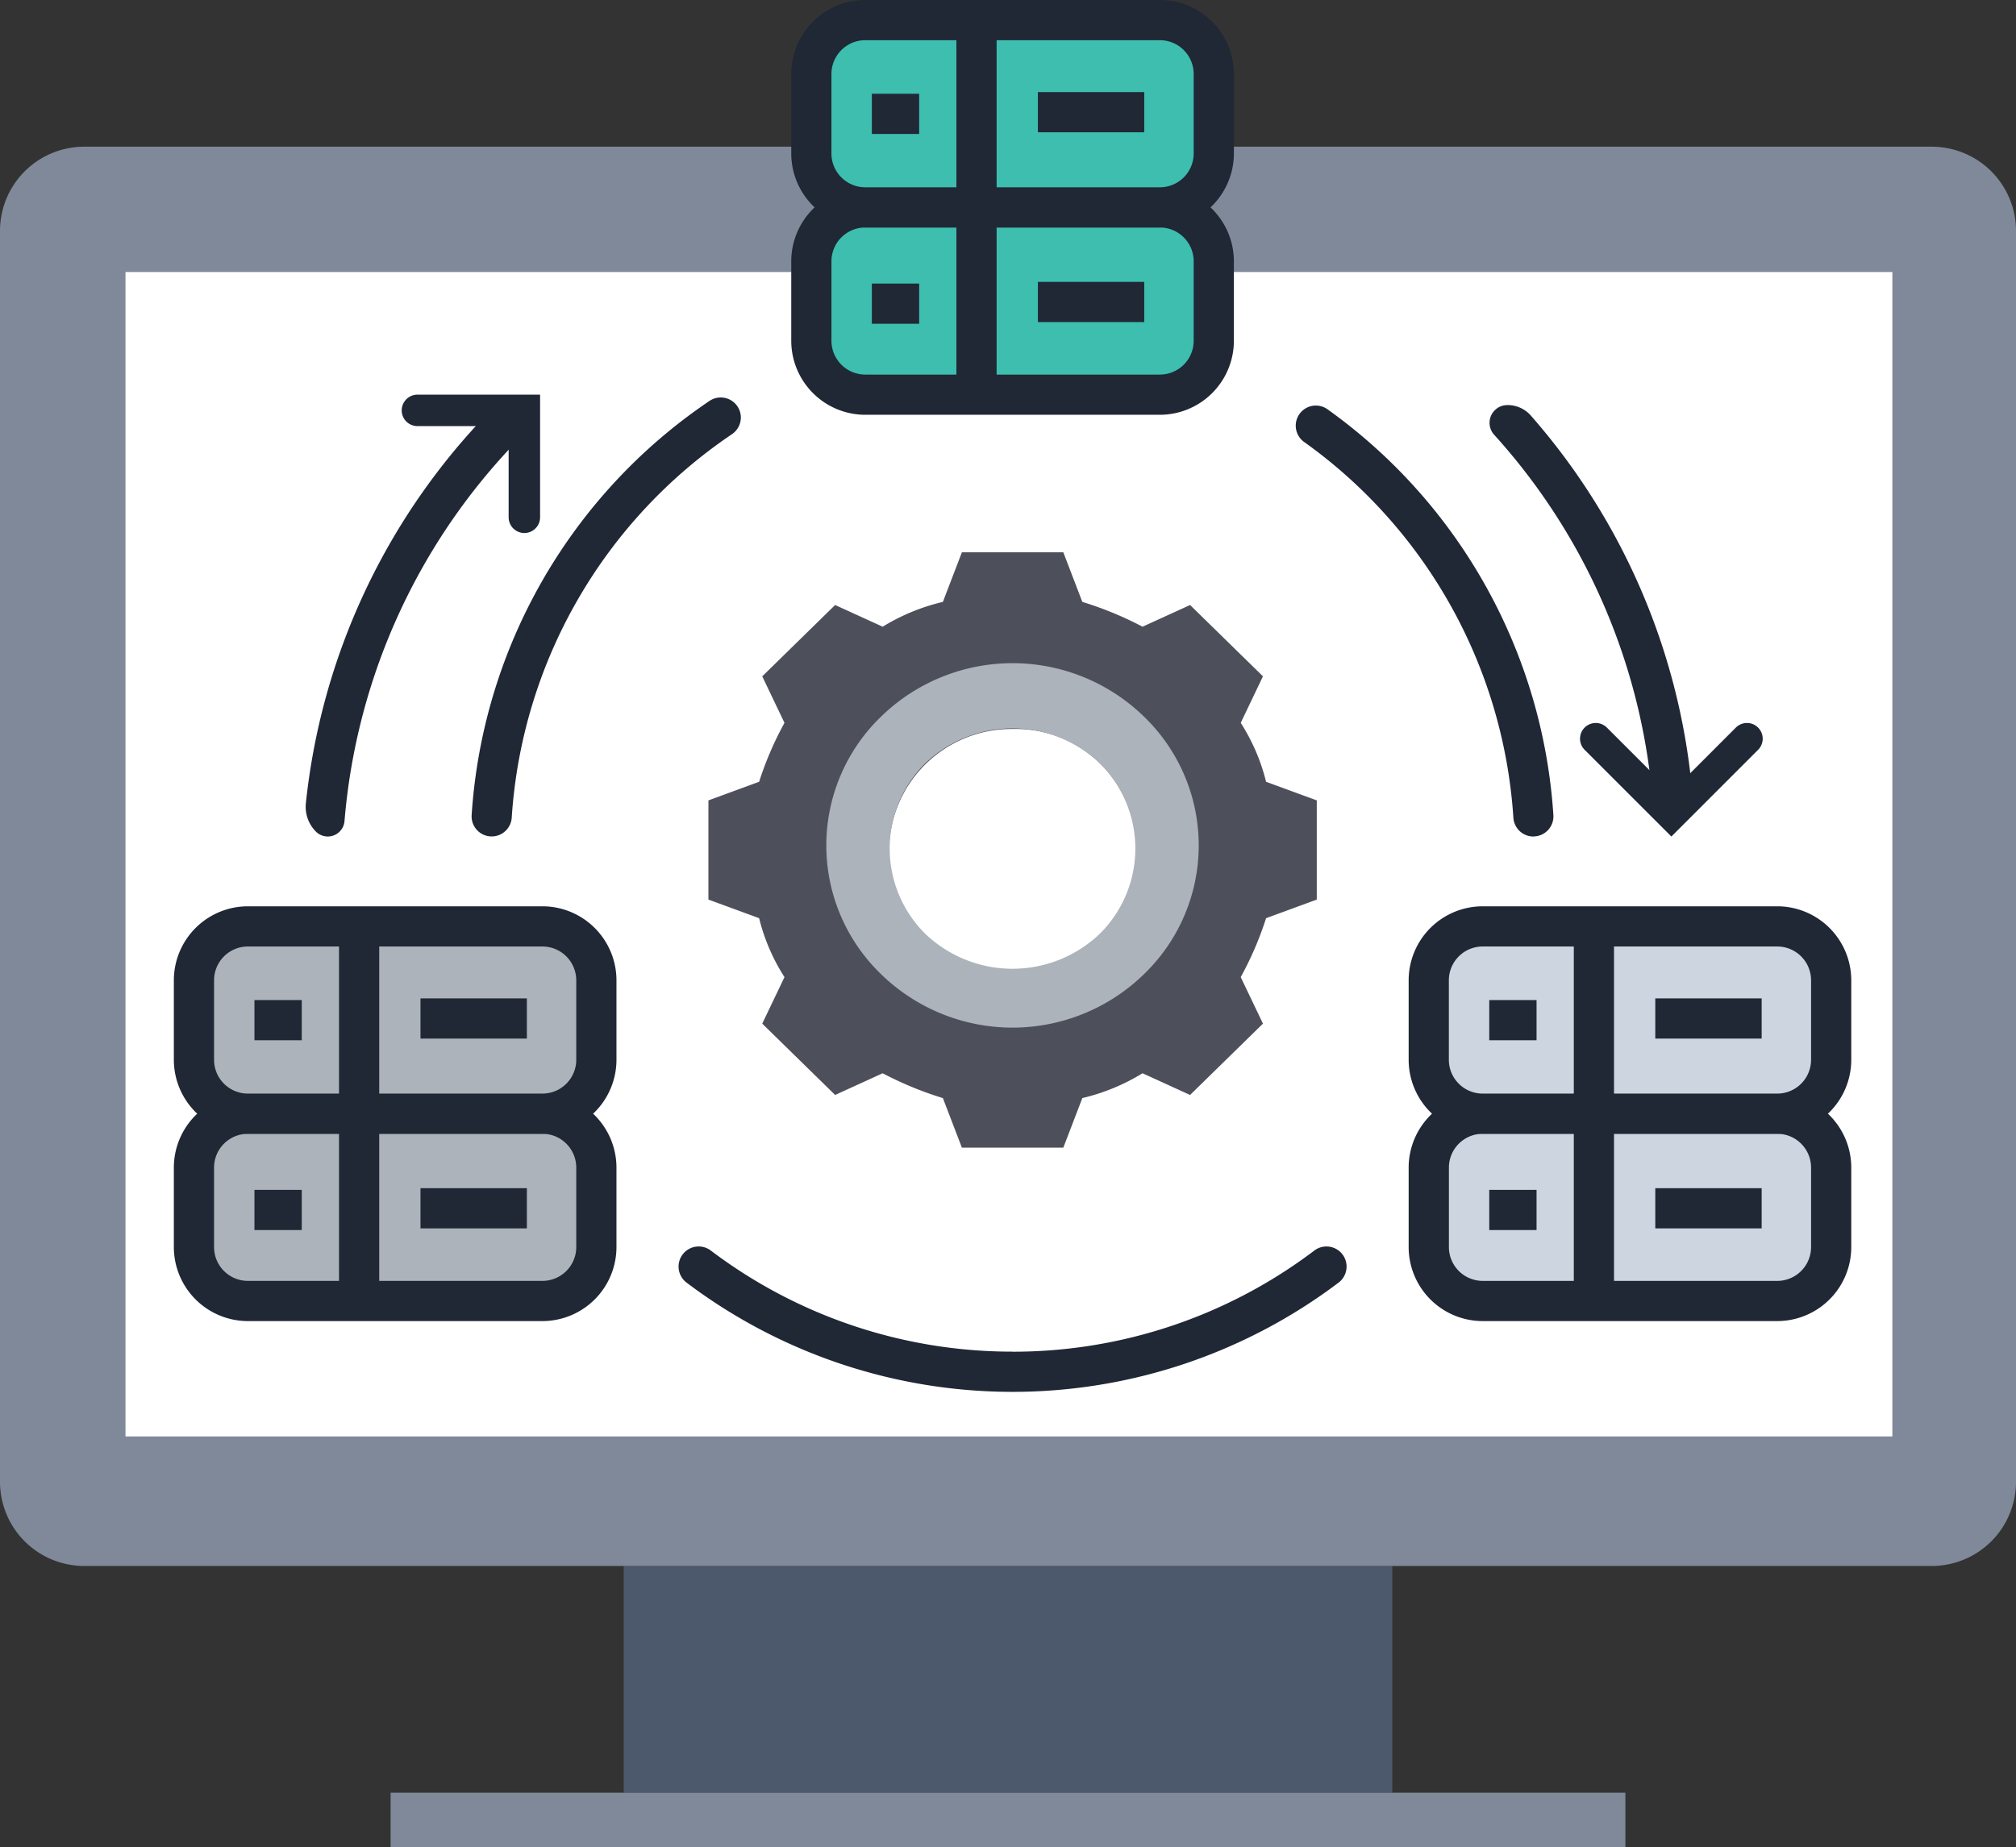 <svg id="Group_954" data-name="Group 954" xmlns="http://www.w3.org/2000/svg" xmlns:xlink="http://www.w3.org/1999/xlink" width="117.854" height="108.017" viewBox="0 0 117.854 108.017">
  <rect x="0" y="0" width="117.854" height="108.017" fill="#333333" stroke="none"/>
  <defs>
    <clipPath id="clip-path">
      <rect id="Rectangle_862" data-name="Rectangle 862" width="117.854" height="108.017" fill="none"/>
    </clipPath>
  </defs>
  <rect id="Rectangle_842" data-name="Rectangle 842" width="44.932" height="13.259" transform="translate(36.461 91.567)" fill="#4c586c"/>
  <rect id="Rectangle_843" data-name="Rectangle 843" width="72.186" height="3.192" transform="translate(22.834 104.826)" fill="#7f8999"/>
  <g id="Group_953" data-name="Group 953">
    <g id="Group_952" data-name="Group 952" clip-path="url(#clip-path)">
      <path id="Path_2258" data-name="Path 2258" d="M112.943,36.506H4.911A4.925,4.925,0,0,0,0,41.417v73.168a4.925,4.925,0,0,0,4.911,4.911H112.943a4.925,4.925,0,0,0,4.911-4.911V41.417a4.925,4.925,0,0,0-4.911-4.911" transform="translate(0 -27.928)" fill="#7f8999"/>
      <rect id="Rectangle_845" data-name="Rectangle 845" width="103.122" height="68.012" transform="translate(7.366 15.944)" fill="#f2f2f2"/>
      <rect id="Rectangle_846" data-name="Rectangle 846" width="103.29" height="68.088" transform="translate(7.336 15.906)" fill="#fff"/>
      <path id="Path_2259" data-name="Path 2259" d="M211.783,157.724v-5.8l-2.964-1.088a11.464,11.464,0,0,0-1.482-3.446l1.3-2.72-4.261-4.171-2.779,1.269a20.326,20.326,0,0,0-3.52-1.451l-1.111-2.9h-5.929l-1.112,2.9a11.984,11.984,0,0,0-3.52,1.451l-2.779-1.269-4.261,4.171,1.3,2.72a19.421,19.421,0,0,0-1.482,3.446l-2.964,1.088v5.8l2.964,1.088a11.457,11.457,0,0,0,1.482,3.446l-1.3,2.72,4.261,4.171,2.779-1.269a20.3,20.3,0,0,0,3.52,1.451l1.112,2.9h5.929l1.111-2.9a11.975,11.975,0,0,0,3.52-1.451l2.779,1.269,4.261-4.171-1.3-2.72a19.435,19.435,0,0,0,1.482-3.446Zm-10.561-2.9A7.16,7.16,0,0,1,194,161.895a7.045,7.045,0,0,1-7.226-7.073A7.16,7.16,0,0,1,194,147.749a7.045,7.045,0,0,1,7.226,7.073" transform="translate(-134.805 -105.122)" fill="#4d505b"/>
      <path id="Path_2260" data-name="Path 2260" d="M224.154,168.156a11.013,11.013,0,0,0-15.378,0,10.461,10.461,0,0,0,0,15.053,11.013,11.013,0,0,0,15.378,0,10.46,10.46,0,0,0,0-15.053m-2.594,12.7a7.382,7.382,0,0,1-10.19,0,7.009,7.009,0,0,1,0-9.975,7.382,7.382,0,0,1,10.19,0,7.008,7.008,0,0,1,0,9.975" transform="translate(-157.274 -126.249)" fill="#acb3ba"/>
      <path id="Path_2261" data-name="Path 2261" d="M336.332,126.156h0a1.173,1.173,0,0,0,1.173-1.241A31.683,31.683,0,0,0,324.329,101.2a1.175,1.175,0,1,0-1.363,1.913,29.334,29.334,0,0,1,12.2,21.947,1.173,1.173,0,0,0,1.169,1.1" transform="translate(-246.695 -77.246)" fill="#202735"/>
      <path id="Path_2262" data-name="Path 2262" d="M188.348,316.319a29.182,29.182,0,0,1-17.634-5.908,1.175,1.175,0,0,0-1.428,1.867,31.624,31.624,0,0,0,38.129,0,1.175,1.175,0,0,0-1.428-1.867,29.181,29.181,0,0,1-17.639,5.912" transform="translate(-129.156 -237.283)" fill="#202735"/>
      <path id="Path_2263" data-name="Path 2263" d="M133.064,100.077h0a1.176,1.176,0,0,0-1.838-.97,31.7,31.7,0,0,0-13.9,24.222,1.173,1.173,0,0,0,1.173,1.242h0a1.176,1.176,0,0,0,1.171-1.106,29.345,29.345,0,0,1,12.868-22.411,1.183,1.183,0,0,0,.525-.978" transform="translate(-89.754 -75.661)" fill="#202735"/>
      <path id="Path_2264" data-name="Path 2264" d="M68.622,288.091H51.4a3.152,3.152,0,0,1-3.152-3.152v-4.648a3.152,3.152,0,0,1,3.152-3.152H68.622a3.152,3.152,0,0,1,3.152,3.152v4.648a3.152,3.152,0,0,1-3.152,3.152" transform="translate(-36.914 -212.017)" fill="#acb3ba"/>
      <path id="Path_2265" data-name="Path 2265" d="M64.8,285.441H47.579a4.332,4.332,0,0,1-4.327-4.327v-4.648a4.332,4.332,0,0,1,4.327-4.327H64.8a4.332,4.332,0,0,1,4.327,4.327v4.648a4.332,4.332,0,0,1-4.327,4.327M47.579,274.489a1.979,1.979,0,0,0-1.977,1.977v4.648a1.979,1.979,0,0,0,1.977,1.977H64.8a1.979,1.979,0,0,0,1.977-1.977v-4.648a1.979,1.979,0,0,0-1.977-1.977Z" transform="translate(-33.089 -208.192)" fill="#202735"/>
      <path id="Path_2266" data-name="Path 2266" d="M68.622,241.482H51.4a3.152,3.152,0,0,1-3.152-3.152v-4.648A3.152,3.152,0,0,1,51.4,230.53H68.622a3.152,3.152,0,0,1,3.152,3.152v4.648a3.152,3.152,0,0,1-3.152,3.152" transform="translate(-36.914 -176.36)" fill="#acb3ba"/>
      <path id="Path_2267" data-name="Path 2267" d="M64.8,238.832H47.579a4.332,4.332,0,0,1-4.327-4.327v-4.648a4.332,4.332,0,0,1,4.327-4.327H64.8a4.332,4.332,0,0,1,4.327,4.327v4.648a4.332,4.332,0,0,1-4.327,4.327M47.579,227.88a1.979,1.979,0,0,0-1.977,1.977v4.648a1.979,1.979,0,0,0,1.977,1.977H64.8a1.979,1.979,0,0,0,1.977-1.977v-4.648A1.979,1.979,0,0,0,64.8,227.88Z" transform="translate(-33.089 -172.535)" fill="#202735"/>
      <rect id="Rectangle_847" data-name="Rectangle 847" width="2.35" height="20.461" transform="translate(19.819 54.881)" fill="#202735"/>
      <rect id="Rectangle_848" data-name="Rectangle 848" width="6.218" height="2.35" transform="translate(24.582 58.38)" fill="#202735"/>
      <rect id="Rectangle_849" data-name="Rectangle 849" width="6.218" height="2.35" transform="translate(24.582 69.478)" fill="#202735"/>
      <rect id="Rectangle_850" data-name="Rectangle 850" width="2.765" height="2.35" transform="translate(14.875 58.478)" fill="#202735"/>
      <rect id="Rectangle_851" data-name="Rectangle 851" width="2.765" height="2.35" transform="translate(14.875 69.576)" fill="#202735"/>
      <path id="Path_2268" data-name="Path 2268" d="M375.822,288.091H358.6a3.152,3.152,0,0,1-3.152-3.152v-4.648a3.152,3.152,0,0,1,3.152-3.152h17.218a3.152,3.152,0,0,1,3.152,3.152v4.648a3.152,3.152,0,0,1-3.152,3.152" transform="translate(-271.928 -212.017)" fill="#cdd6e0"/>
      <path id="Path_2269" data-name="Path 2269" d="M372,285.441H354.779a4.332,4.332,0,0,1-4.327-4.327v-4.648a4.332,4.332,0,0,1,4.327-4.327H372a4.332,4.332,0,0,1,4.327,4.327v4.648A4.332,4.332,0,0,1,372,285.441m-17.218-10.952a1.979,1.979,0,0,0-1.977,1.977v4.648a1.979,1.979,0,0,0,1.977,1.977H372a1.979,1.979,0,0,0,1.977-1.977v-4.648A1.979,1.979,0,0,0,372,274.489Z" transform="translate(-268.103 -208.192)" fill="#202735"/>
      <path id="Path_2270" data-name="Path 2270" d="M375.822,241.482H358.6a3.152,3.152,0,0,1-3.152-3.152v-4.648a3.152,3.152,0,0,1,3.152-3.152h17.218a3.152,3.152,0,0,1,3.152,3.152v4.648a3.152,3.152,0,0,1-3.152,3.152" transform="translate(-271.928 -176.36)" fill="#cdd6e0"/>
      <path id="Path_2271" data-name="Path 2271" d="M372,238.832H354.779a4.332,4.332,0,0,1-4.327-4.327v-4.648a4.332,4.332,0,0,1,4.327-4.327H372a4.332,4.332,0,0,1,4.327,4.327v4.648A4.332,4.332,0,0,1,372,238.832M354.779,227.88a1.979,1.979,0,0,0-1.977,1.977v4.648a1.979,1.979,0,0,0,1.977,1.977H372a1.979,1.979,0,0,0,1.977-1.977v-4.648A1.979,1.979,0,0,0,372,227.88Z" transform="translate(-268.103 -172.535)" fill="#202735"/>
      <rect id="Rectangle_852" data-name="Rectangle 852" width="2.35" height="20.461" transform="translate(92.004 54.881)" fill="#202735"/>
      <rect id="Rectangle_853" data-name="Rectangle 853" width="6.218" height="2.35" transform="translate(96.767 58.38)" fill="#202735"/>
      <rect id="Rectangle_854" data-name="Rectangle 854" width="6.218" height="2.35" transform="translate(96.767 69.478)" fill="#202735"/>
      <rect id="Rectangle_855" data-name="Rectangle 855" width="2.765" height="2.35" transform="translate(87.061 58.478)" fill="#202735"/>
      <rect id="Rectangle_856" data-name="Rectangle 856" width="2.765" height="2.35" transform="translate(87.061 69.576)" fill="#202735"/>
      <path id="Path_2272" data-name="Path 2272" d="M222.222,62.561H205a3.152,3.152,0,0,1-3.152-3.152V54.761A3.152,3.152,0,0,1,205,51.609h17.218a3.152,3.152,0,0,1,3.152,3.152v4.648a3.152,3.152,0,0,1-3.152,3.152" transform="translate(-154.421 -39.482)" fill="#3dbeaf"/>
      <path id="Path_2273" data-name="Path 2273" d="M218.4,59.91H201.178a4.332,4.332,0,0,1-4.327-4.327V50.935a4.332,4.332,0,0,1,4.327-4.327H218.4a4.332,4.332,0,0,1,4.327,4.327v4.648A4.332,4.332,0,0,1,218.4,59.91M201.178,48.958a1.979,1.979,0,0,0-1.977,1.977v4.648a1.979,1.979,0,0,0,1.977,1.977H218.4a1.979,1.979,0,0,0,1.977-1.977V50.935a1.979,1.979,0,0,0-1.977-1.977Z" transform="translate(-150.595 -35.656)" fill="#202735"/>
      <path id="Path_2274" data-name="Path 2274" d="M222.222,15.952H205a3.152,3.152,0,0,1-3.152-3.152V8.152A3.152,3.152,0,0,1,205,5h17.218a3.152,3.152,0,0,1,3.152,3.152V12.8a3.152,3.152,0,0,1-3.152,3.152" transform="translate(-154.421 -3.825)" fill="#3dbeaf"/>
      <path id="Path_2275" data-name="Path 2275" d="M218.4,13.3H201.178a4.332,4.332,0,0,1-4.327-4.327V4.327A4.332,4.332,0,0,1,201.178,0H218.4a4.332,4.332,0,0,1,4.327,4.327V8.975A4.332,4.332,0,0,1,218.4,13.3M201.178,2.35A1.979,1.979,0,0,0,199.2,4.327V8.975a1.979,1.979,0,0,0,1.977,1.977H218.4a1.979,1.979,0,0,0,1.977-1.977V4.327A1.979,1.979,0,0,0,218.4,2.35Z" transform="translate(-150.595)" fill="#202735"/>
      <rect id="Rectangle_857" data-name="Rectangle 857" width="2.35" height="20.461" transform="translate(55.911 1.886)" fill="#202735"/>
      <rect id="Rectangle_858" data-name="Rectangle 858" width="6.218" height="2.35" transform="translate(60.674 5.385)" fill="#202735"/>
      <rect id="Rectangle_859" data-name="Rectangle 859" width="6.218" height="2.35" transform="translate(60.674 16.483)" fill="#202735"/>
      <rect id="Rectangle_860" data-name="Rectangle 860" width="2.765" height="2.35" transform="translate(50.968 5.483)" fill="#202735"/>
      <rect id="Rectangle_861" data-name="Rectangle 861" width="2.765" height="2.35" transform="translate(50.968 16.581)" fill="#202735"/>
      <path id="Path_2276" data-name="Path 2276" d="M88.915,103.27a36.27,36.27,0,0,0-10.594,22.74.982.982,0,0,1-1.674.618,2.051,2.051,0,0,1-.584-1.664A38.592,38.592,0,0,1,86.479,102.4a1.428,1.428,0,0,1,2.045-.016l.4.4a.343.343,0,0,1,0,.485l0,0" transform="translate(-58.181 -78.003)" fill="#202735"/>
      <path id="Path_2277" data-name="Path 2277" d="M106.194,100.056v5.331a.919.919,0,0,0,1.838,0v-7.17h-7.17a.919.919,0,0,0,0,1.838Z" transform="translate(-76.459 -75.139)" fill="#202735"/>
      <path id="Path_2278" data-name="Path 2278" d="M380.226,124.06a1.925,1.925,0,0,1,1.284-.149c.1.021.2.049.3.079.116-.052.227-.117.34-.172a2.581,2.581,0,0,1,.285-.119,38.594,38.594,0,0,0-9.457-22.281,1.8,1.8,0,0,0-1.411-.616,1.038,1.038,0,0,0-.742,1.728,36.264,36.264,0,0,1,9.288,21.594c.039-.023.078-.045.115-.064" transform="translate(-283.484 -77.115)" fill="#202735"/>
      <path id="Path_2279" data-name="Path 2279" d="M398.43,183.955l-3.77-3.77a.919.919,0,1,0-1.3,1.3l5.07,5.07,5.07-5.07a.919.919,0,0,0-1.3-1.3Z" transform="translate(-300.723 -137.64)" fill="#202735"/>
    </g>
  </g>
</svg>
